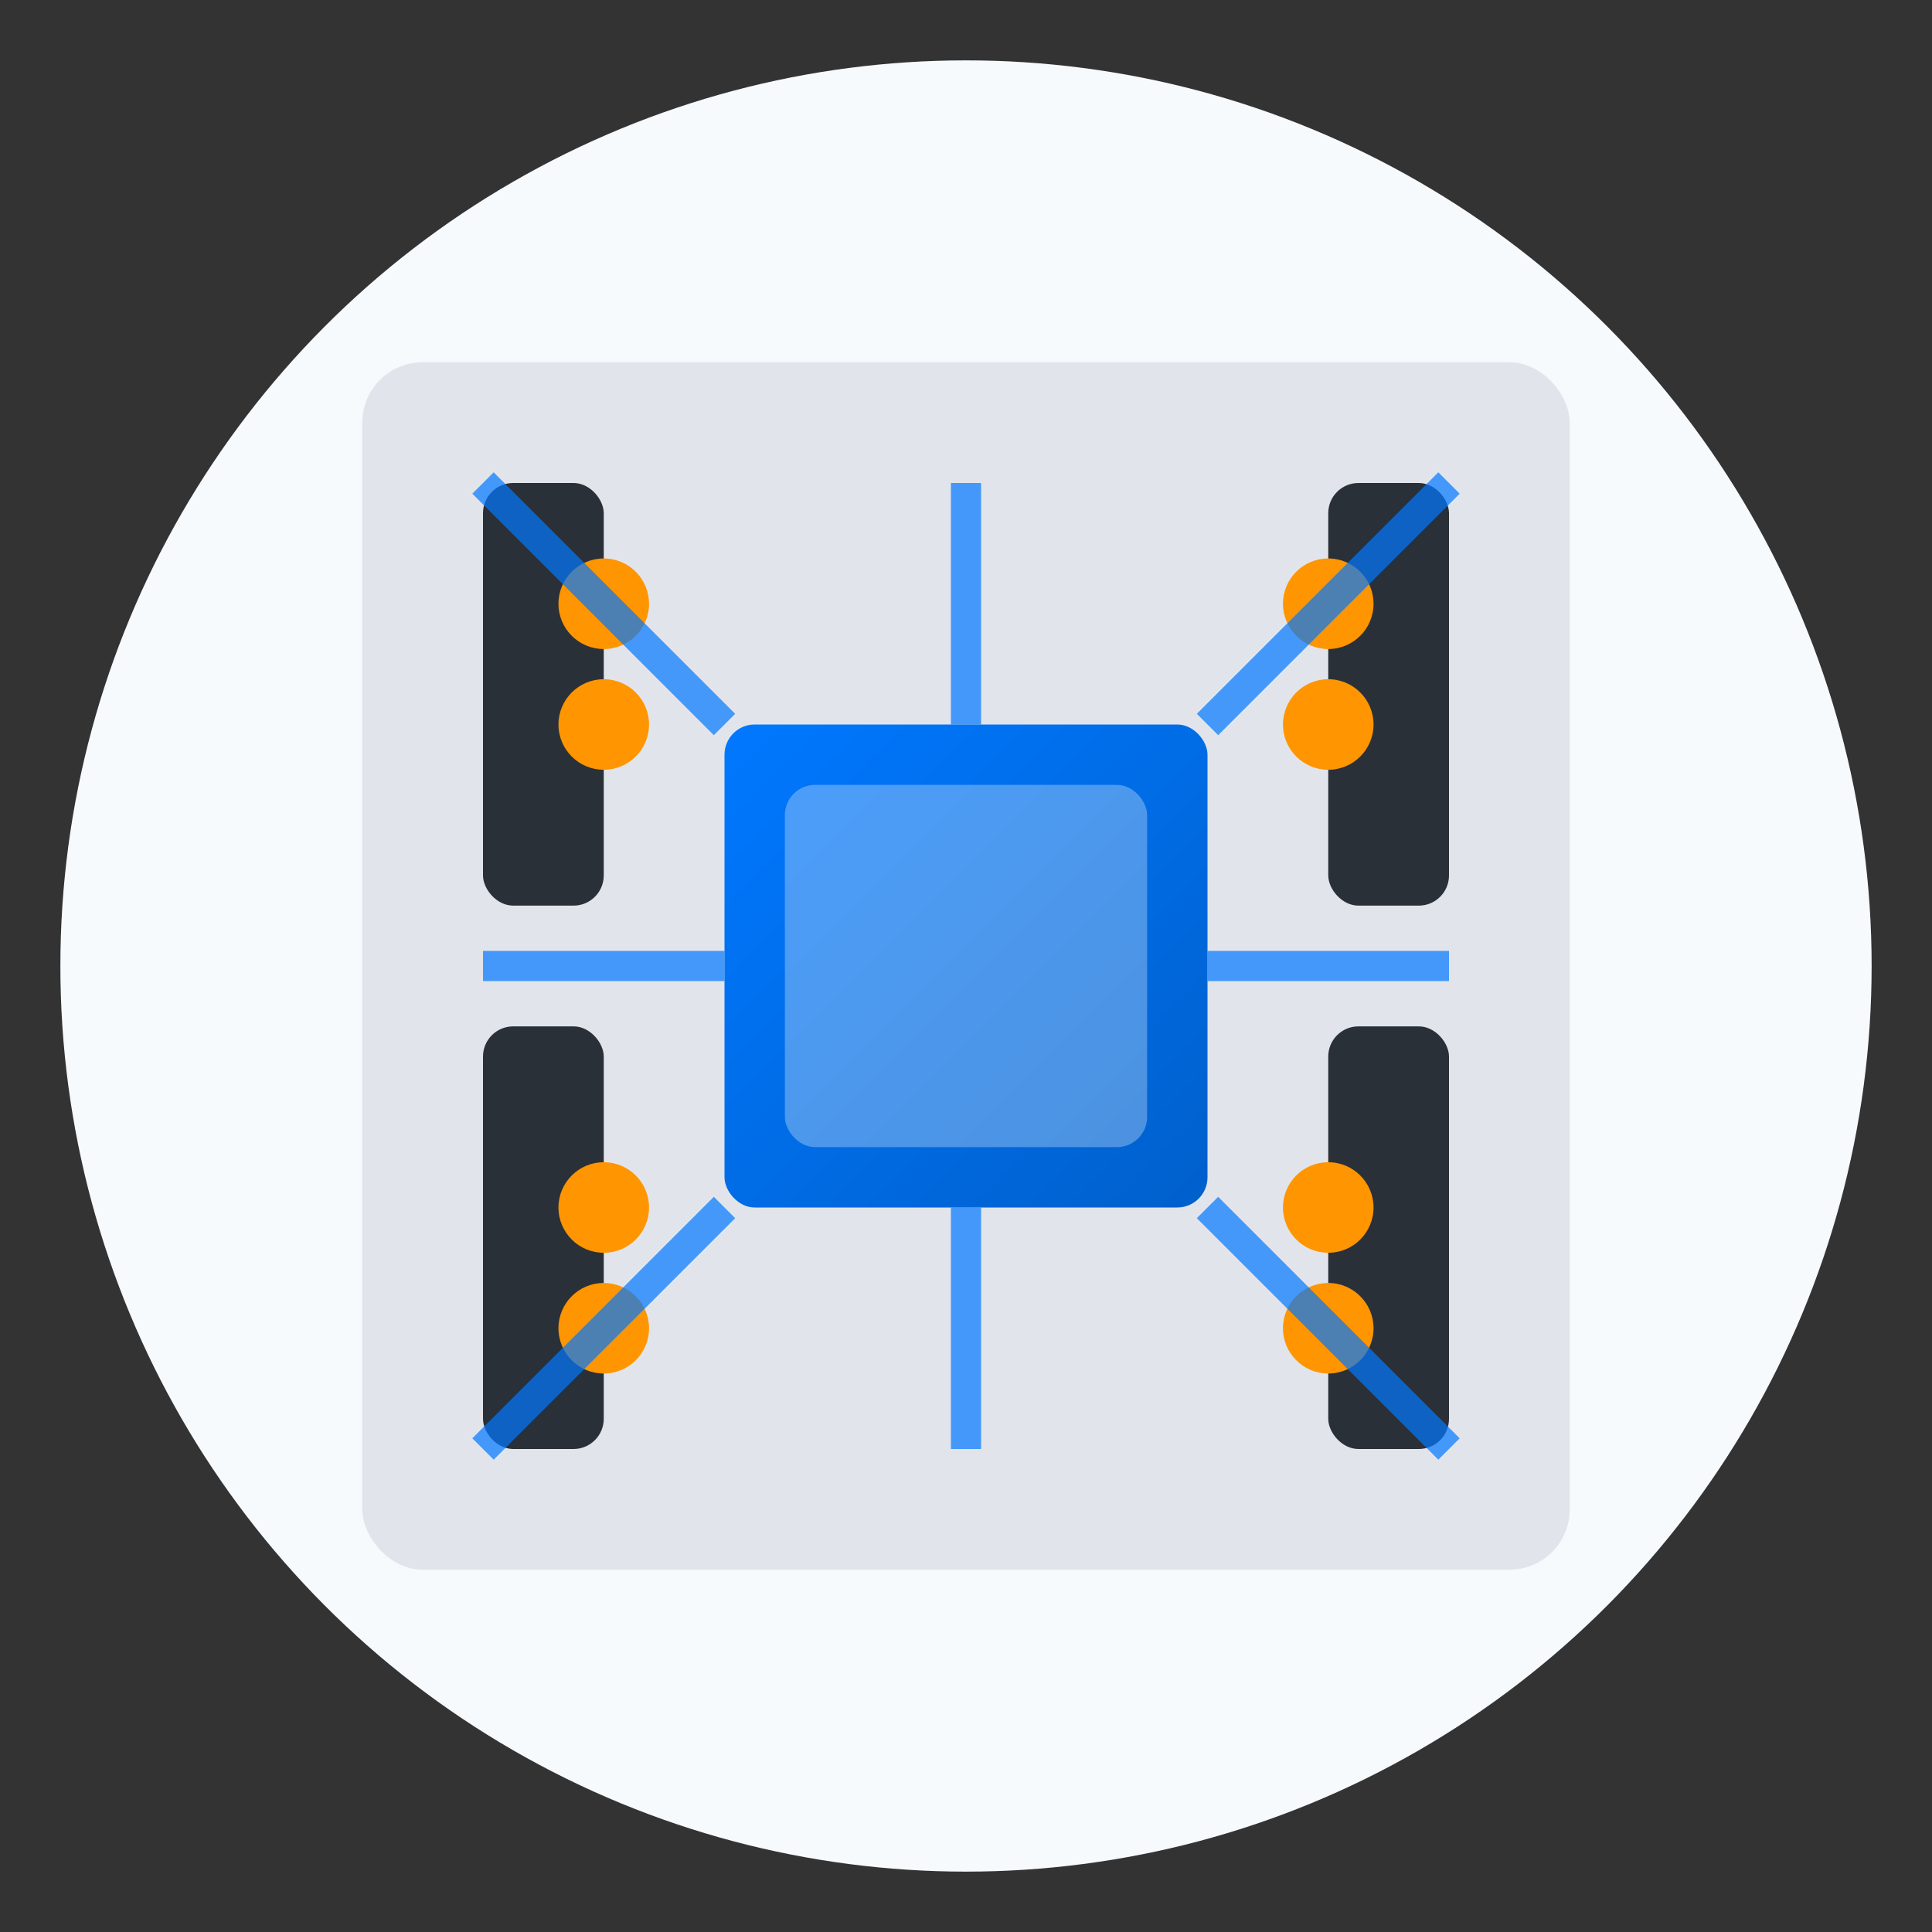 <svg xmlns="http://www.w3.org/2000/svg" width="64" height="64" viewBox="0 0 64 64">
  <rect x="0" y="0" width="64" height="64" fill="#333333" stroke="none"/>
  <defs>
    <linearGradient id="hardwareGradient" x1="0%" y1="0%" x2="100%" y2="100%">
      <stop offset="0%" stop-color="#0078FF" />
      <stop offset="100%" stop-color="#0060CC" />
    </linearGradient>
  </defs>
  
  <!-- Background Circle -->
  <circle cx="32" cy="32" r="30" fill="#F7FAFD" />
  
  <!-- Motherboard Base -->
  <rect x="12" y="12" width="40" height="40" rx="2" fill="#E1E5EB" />
  
  <!-- CPU -->
  <rect x="24" y="24" width="16" height="16" rx="1" fill="url(#hardwareGradient)" />
  <rect x="26" y="26" width="12" height="12" rx="1" fill="#FFFFFF" opacity="0.3" />
  
  <!-- RAM Slots -->
  <rect x="16" y="16" width="4" height="14" rx="1" fill="#2A3038" />
  <rect x="16" y="34" width="4" height="14" rx="1" fill="#2A3038" />
  <rect x="44" y="16" width="4" height="14" rx="1" fill="#2A3038" />
  <rect x="44" y="34" width="4" height="14" rx="1" fill="#2A3038" />
  
  <!-- Connectors -->
  <circle cx="20" cy="20" r="1.5" fill="#FF9500" />
  <circle cx="20" cy="24" r="1.5" fill="#FF9500" />
  <circle cx="20" cy="40" r="1.5" fill="#FF9500" />
  <circle cx="20" cy="44" r="1.5" fill="#FF9500" />
  <circle cx="44" cy="20" r="1.5" fill="#FF9500" />
  <circle cx="44" cy="24" r="1.5" fill="#FF9500" />
  <circle cx="44" cy="40" r="1.5" fill="#FF9500" />
  <circle cx="44" cy="44" r="1.5" fill="#FF9500" />
  
  <!-- Circuit Traces -->
  <g stroke="#0078FF" stroke-width="1" opacity="0.7">
    <line x1="24" y1="32" x2="16" y2="32" />
    <line x1="40" y1="32" x2="48" y2="32" />
    <line x1="32" y1="24" x2="32" y2="16" />
    <line x1="32" y1="40" x2="32" y2="48" />
    <line x1="24" y1="24" x2="16" y2="16" />
    <line x1="40" y1="24" x2="48" y2="16" />
    <line x1="24" y1="40" x2="16" y2="48" />
    <line x1="40" y1="40" x2="48" y2="48" />
  </g>
</svg>
